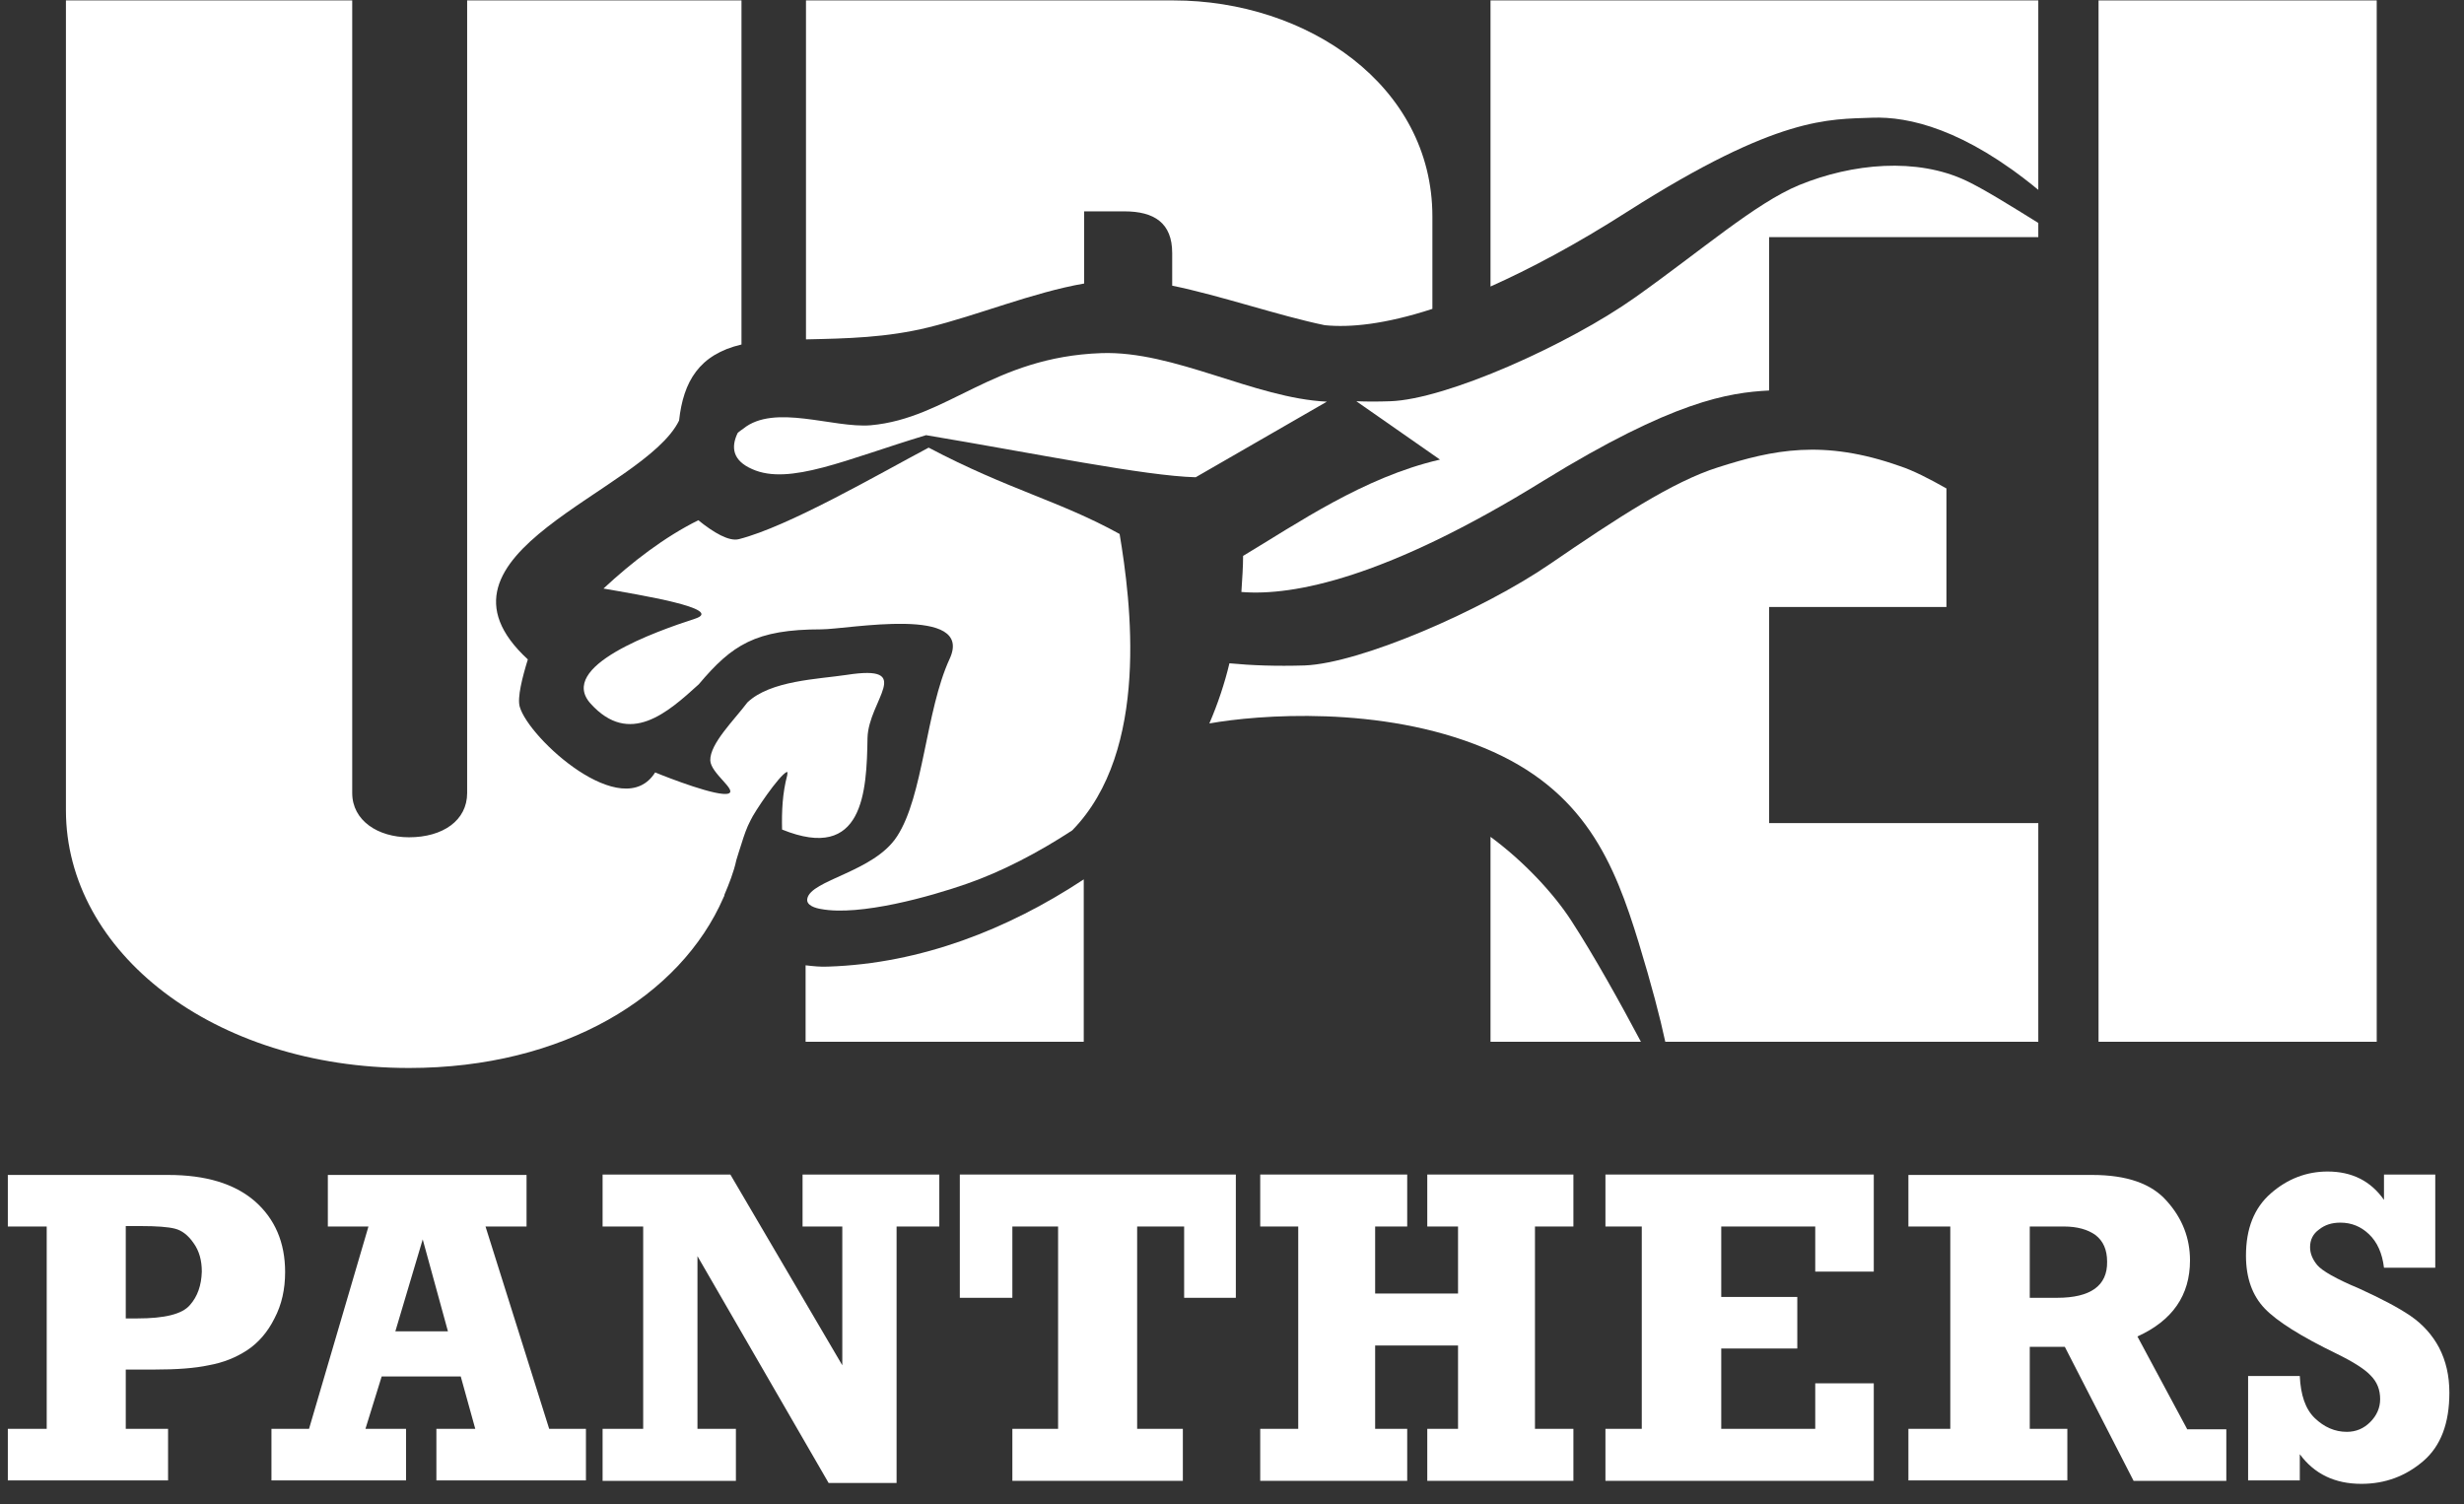 <svg width="95" height="58" viewBox="0 0 95 58" fill="none" xmlns="http://www.w3.org/2000/svg">
<rect x="0" y="0" width="95" height="58" fill="#333333" stroke="none"/>
<path d="M72.244 45.285H61.898V47.289H63.299V55.09H61.898V57.095H72.244V53.335H69.987V55.09H66.363V51.993H69.295V50.005H66.363V47.289H69.987V49.028H72.244V45.285Z" fill="white"/>
<path d="M57.467 40.166H63.266C62.475 38.676 61.453 36.837 60.58 35.495C59.905 34.452 58.752 33.209 57.467 32.265V40.166Z" fill="white"/>
<path d="M54.255 45.285H48.588V47.289H50.054V55.09H48.588V57.095H54.255V55.09H53.019V51.877H56.215V55.09H55.029V57.095H60.663V55.09H59.181V47.289H60.663V45.285H55.029V47.289H56.215V49.873H53.019V47.289H54.255V45.285Z" fill="white"/>
<path d="M47.648 45.285H37.006V50.038H39.032V47.289H40.795V55.09H39.032V57.095H45.605V55.09H43.843V47.289H45.655V50.038H47.648V45.285Z" fill="white"/>
<path d="M26.809 23.851C25.277 24.348 21.471 25.69 22.773 27.131C24.272 28.787 25.738 27.479 26.94 26.385C28.225 24.861 29.131 24.265 31.669 24.265C32.69 24.265 37.583 23.321 36.611 25.408C35.688 27.412 35.606 30.692 34.584 32.249C33.695 33.624 31.257 33.922 31.125 34.651C31.076 34.916 31.454 35.015 31.652 35.048C33.151 35.33 35.87 34.568 37.286 34.071C38.621 33.607 40.021 32.878 41.339 32.017C44.354 28.936 43.596 23.155 43.167 20.588C40.861 19.313 38.884 18.882 35.804 17.259C33.81 18.319 30.384 20.306 28.489 20.787C28.11 20.886 27.517 20.538 26.924 20.058C25.622 20.704 24.37 21.665 23.267 22.692C24.683 22.94 27.945 23.47 26.809 23.851Z" fill="white"/>
<path d="M31.933 37.268C31.636 37.284 31.34 37.251 31.06 37.218V40.166H41.784V33.905C38.868 35.827 35.508 37.152 31.933 37.268Z" fill="white"/>
<path d="M28.159 45.285H23.233V47.289H24.798V55.09H23.233V57.095H28.373V55.09H26.891V48.432L31.948 57.178H34.568V47.289H36.215V45.285H30.943V47.289H32.475V52.639L28.159 45.285Z" fill="white"/>
<path d="M21.174 55.09L18.719 47.289H20.301V45.301H12.64V47.289H14.206L11.915 55.09H10.466V57.078H15.655V55.09H14.09L14.716 53.07H17.764L18.324 55.09H16.825V57.078H22.591V55.09H21.174ZM17.27 51.33H15.243L16.298 47.786" fill="white"/>
<path d="M9.824 46.312C9.033 45.632 7.929 45.301 6.48 45.301H0.302V47.289H1.801V55.09H0.302V57.078H6.48V55.09H4.849V52.804H5.969C6.809 52.804 7.501 52.755 8.045 52.639C8.605 52.539 9.099 52.341 9.527 52.059C9.956 51.778 10.318 51.364 10.582 50.833C10.862 50.303 10.993 49.707 10.993 49.045C10.993 47.902 10.598 46.991 9.824 46.312ZM7.32 50.32C7.023 50.668 6.348 50.833 5.293 50.833H4.849V47.272H5.425C6.035 47.272 6.48 47.305 6.743 47.372C7.007 47.438 7.254 47.62 7.468 47.935C7.682 48.233 7.781 48.597 7.781 49.028C7.765 49.558 7.616 49.989 7.32 50.32Z" fill="white"/>
<path d="M28.588 13.283V0.016H18.011V30.576C18.011 31.636 17.072 32.282 15.771 32.282C14.568 32.282 13.58 31.636 13.58 30.576V0.016H2.542V31.239C2.542 36.705 8.226 41.177 15.771 41.177C21.718 41.177 26.232 38.427 27.896 34.601C27.896 34.584 27.912 34.568 27.912 34.568C27.929 34.551 27.929 34.518 27.929 34.502C28.11 34.071 28.291 33.624 28.39 33.16C28.456 32.961 28.522 32.713 28.588 32.531C28.686 32.216 28.785 31.918 28.934 31.636C29.082 31.305 30.037 29.897 30.334 29.764C30.383 29.748 30.35 29.864 30.35 29.897C30.169 30.576 30.136 31.272 30.153 31.984C33.299 33.259 33.415 30.51 33.447 28.456C33.48 26.998 35.309 25.607 32.64 26.021C31.537 26.187 29.708 26.236 28.818 27.081C28.308 27.76 27.369 28.671 27.385 29.317C27.401 29.814 28.423 30.46 28.093 30.593C27.698 30.742 25.738 29.98 25.26 29.781C24.008 31.769 20.384 28.472 20.038 27.247C19.939 26.899 20.136 26.12 20.351 25.425C15.919 21.333 24.831 18.981 26.182 16.215C26.347 14.708 26.957 13.664 28.588 13.283Z" fill="white"/>
<path d="M28.654 16.53C28.588 16.579 28.506 16.629 28.44 16.695C28.177 17.242 28.242 17.756 29 18.087C30.433 18.733 32.625 17.706 35.705 16.778C39.956 17.491 44.157 18.352 46.1 18.401L51.158 15.486C48.357 15.354 45.277 13.515 42.46 13.615C38.259 13.764 36.545 16.132 33.564 16.397C32.114 16.513 29.857 15.553 28.654 16.53Z" fill="white"/>
<path d="M55.226 11.909V8.347C55.226 3.279 50.383 0.016 45.243 0.016H31.075V13.085C32.657 13.052 34.189 13.018 35.803 12.621C37.698 12.157 39.806 11.279 41.8 10.931V8.149H43.349C44.502 8.149 45.194 8.596 45.194 9.755V11.014C47.055 11.395 49.312 12.174 51.075 12.538C52.047 12.637 53.398 12.505 55.226 11.909Z" fill="white"/>
<path d="M78.587 7.32V0.016H57.467V11.047C58.982 10.368 60.745 9.441 62.788 8.132C68.57 4.455 70.514 4.604 72.195 4.538C73.579 4.488 75.737 4.968 78.587 7.32Z" fill="white"/>
<path d="M68.208 9.143H78.587V8.596C77.549 7.95 76.511 7.304 75.819 6.973C73.908 6.062 71.42 6.294 69.361 7.138C67.681 7.834 65.621 9.639 63.051 11.461C60.481 13.284 55.753 15.404 53.595 15.47C53.134 15.486 52.706 15.486 52.294 15.47L55.523 17.723H55.506C52.574 18.402 50.004 20.191 47.928 21.433C47.928 21.83 47.895 22.311 47.862 22.824C49.872 22.99 53.464 22.278 59.51 18.534C64.518 15.453 66.643 15.139 68.208 15.056V9.143Z" fill="white"/>
<path d="M78.587 40.166V31.735H68.208V23.404H75.045V18.832C74.402 18.468 73.76 18.137 73.249 17.971C70.3 16.927 68.356 17.341 66.231 18.021C64.501 18.567 62.343 19.975 59.757 21.747C57.17 23.52 52.459 25.574 50.301 25.657C49.213 25.69 48.258 25.657 47.401 25.574C47.22 26.336 46.956 27.131 46.627 27.893C48.489 27.561 53.233 27.18 57.22 28.837C61.108 30.443 62.245 33.292 63.184 36.357C63.678 37.98 64.007 39.239 64.205 40.166H78.587Z" fill="white"/>
<path d="M84.32 55.09L82.409 51.529C83.76 50.916 84.436 49.939 84.436 48.597C84.436 47.736 84.139 46.974 83.546 46.312C82.953 45.632 81.997 45.301 80.663 45.301H73.579V47.289H75.194V55.09H73.579V57.078H79.707V55.09H78.258V51.927H79.609L82.261 57.095H85.836V55.107H84.32V55.09ZM79.312 50.038H78.258V47.289H79.576C80.086 47.289 80.498 47.405 80.795 47.62C81.091 47.852 81.24 48.183 81.24 48.647C81.256 49.575 80.597 50.038 79.312 50.038Z" fill="white"/>
<path d="M91.635 0.016H80.91V40.166H91.635V0.016Z" fill="white"/>
<path d="M89.345 48.78C89.164 48.564 89.065 48.332 89.065 48.084C89.065 47.802 89.18 47.57 89.411 47.405C89.641 47.223 89.905 47.14 90.234 47.14C90.663 47.14 91.025 47.289 91.338 47.587C91.651 47.885 91.849 48.316 91.915 48.879H93.892V45.285H91.915V46.262C91.404 45.533 90.679 45.169 89.74 45.169C88.933 45.169 88.192 45.45 87.549 46.014C86.907 46.577 86.594 47.372 86.594 48.415C86.594 49.276 86.841 49.956 87.319 50.453C87.796 50.949 88.719 51.529 90.086 52.192C90.729 52.506 91.174 52.788 91.404 53.036C91.651 53.285 91.767 53.583 91.767 53.947C91.767 54.279 91.635 54.577 91.388 54.825C91.141 55.074 90.844 55.206 90.482 55.206C90.02 55.206 89.609 55.024 89.246 54.676C88.884 54.328 88.702 53.782 88.669 53.053H86.676V57.078H88.669V56.068C89.23 56.83 90.02 57.211 91.042 57.211C91.964 57.211 92.755 56.912 93.43 56.333C94.106 55.753 94.436 54.875 94.436 53.699C94.436 53.036 94.304 52.473 94.04 51.96C93.776 51.463 93.398 51.049 92.936 50.734C92.475 50.419 91.816 50.072 90.943 49.674C90.07 49.31 89.526 48.995 89.345 48.78Z" fill="white"/>
</svg>
